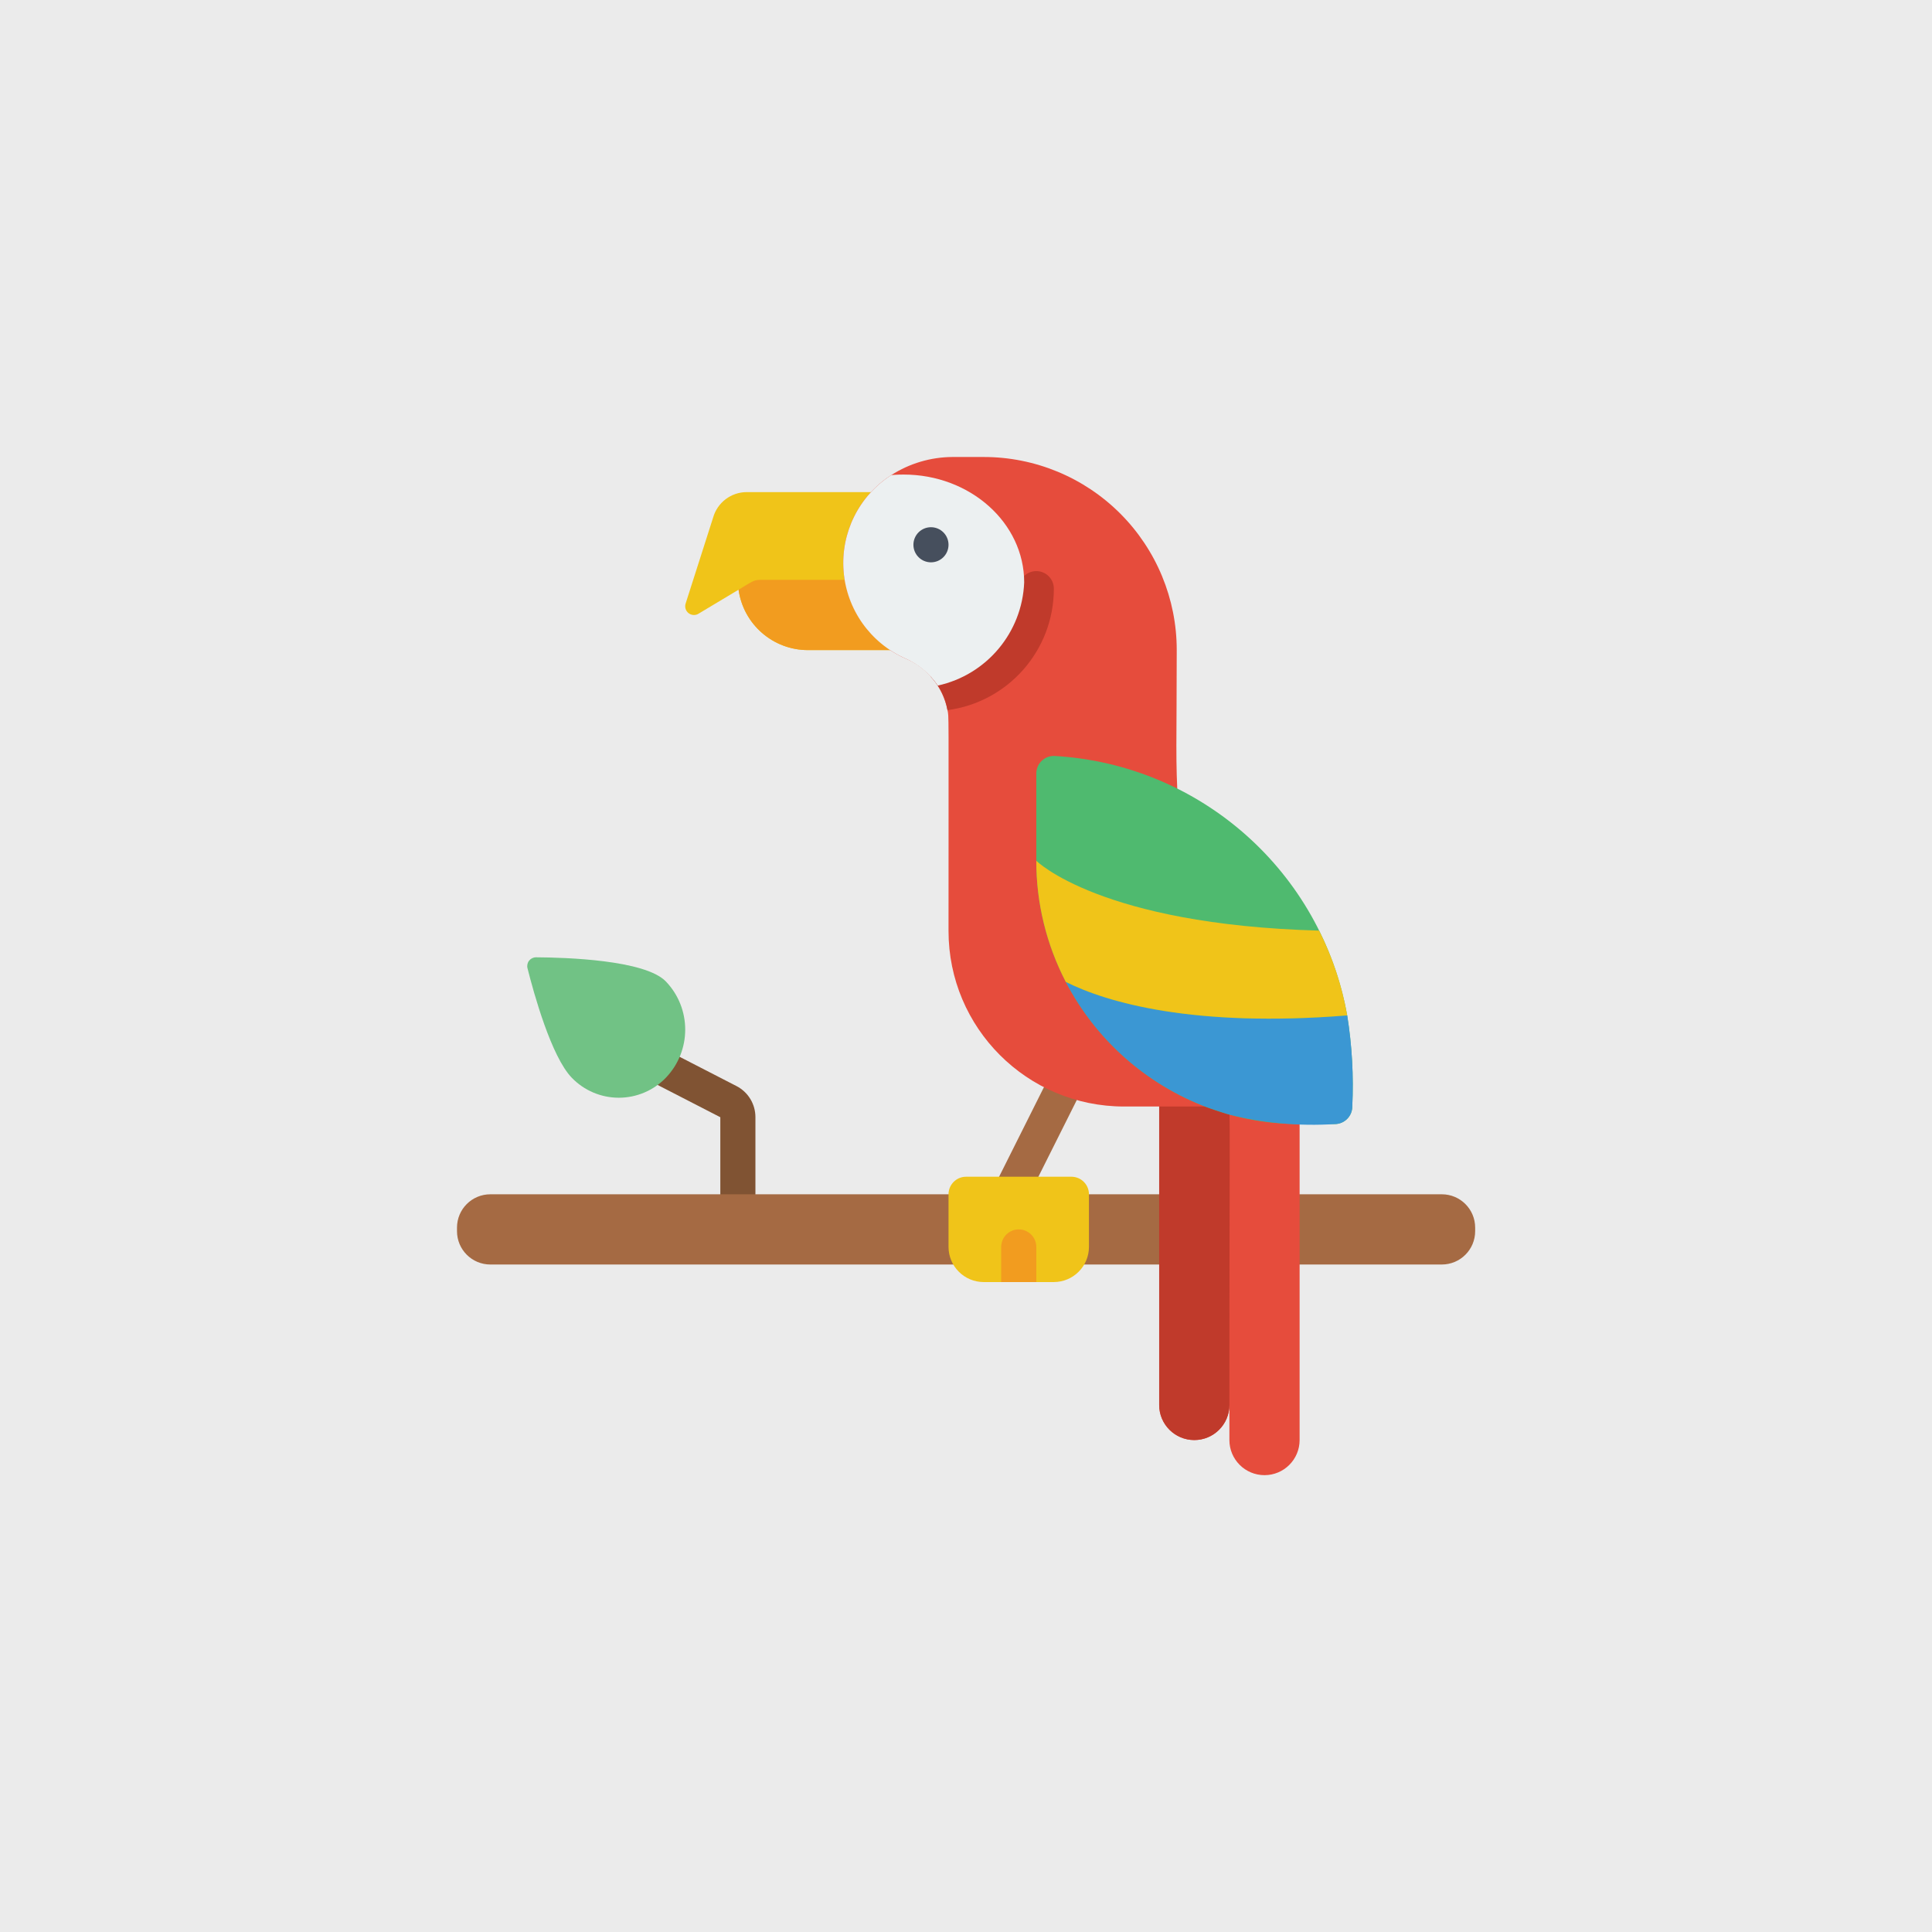 <?xml version="1.0" encoding="UTF-8" standalone="no"?>
<!DOCTYPE svg PUBLIC "-//W3C//DTD SVG 1.1//EN" "http://www.w3.org/Graphics/SVG/1.1/DTD/svg11.dtd">
<svg width="100%" height="100%" viewBox="0 0 512 512" version="1.1" xmlns="http://www.w3.org/2000/svg" xmlns:xlink="http://www.w3.org/1999/xlink" xml:space="preserve" xmlns:serif="http://www.serif.com/" style="fill-rule:evenodd;clip-rule:evenodd;stroke-linejoin:round;stroke-miterlimit:2;">
    <rect x="-1.444" y="-1.961" width="514.882" height="515.548" style="fill:rgb(235,235,235);"/>
    <g id="_026---Parrot" serif:id="026---Parrot" transform="matrix(0.527,0,0,0.527,121.109,121.109)">
        <path id="Shape" d="M141.241,379.586C136.366,379.586 132.414,375.634 132.414,370.759L132.414,332.006L100.838,315.754C97.938,314.367 96.021,311.514 95.833,308.305C95.645,305.096 97.217,302.039 99.936,300.324C102.655,298.609 106.091,298.507 108.906,300.058L140.491,316.31C146.385,319.32 150.088,325.387 150.069,332.006L150.069,370.759C150.069,375.634 146.117,379.586 141.241,379.586Z" style="fill:rgb(128,83,51);fill-rule:nonzero;"/>
        <path id="Shape1" serif:id="Shape" d="M104.995,312.188C98.803,318.589 90.279,322.203 81.373,322.203C72.467,322.203 63.942,318.589 57.75,312.188C47.457,301.594 38.674,269.895 35.452,257.077C35.118,255.752 35.417,254.346 36.262,253.272C37.107,252.197 38.402,251.575 39.768,251.586C54.625,251.666 94.499,252.893 104.995,263.698C118.014,277.24 118.014,298.646 104.995,312.188Z" style="fill:rgb(113,194,133);fill-rule:nonzero;"/>
        <path id="Shape2" serif:id="Shape" d="M208.154,17.655L145.743,17.655C137.864,17.643 130.938,22.873 128.794,30.455L114.935,73.799C114.441,75.478 114.986,77.291 116.325,78.42C117.664,79.548 119.543,79.778 121.114,79.007L141.594,66.737C144.028,84.168 158.951,97.131 176.552,97.103L218.041,97.103L208.154,17.655Z" style="fill:rgb(240,196,25);fill-rule:nonzero;"/>
        <path id="Rectangle-path" d="M512,387.512C512,378.266 504.493,370.759 495.247,370.759L16.753,370.759C7.507,370.759 0,378.266 0,387.512L0,389.316C0,398.562 7.507,406.069 16.753,406.069L495.247,406.069C504.493,406.069 512,398.562 512,389.316L512,387.512Z" style="fill:rgb(165,106,67);"/>
        <path id="Shape3" serif:id="Shape" d="M388.414,326.268C388.414,320.671 388.82,322.048 386.913,321.412C372.93,316.751 380.628,317.793 353.103,317.793L353.103,476.69C353.103,486.44 361.008,494.345 370.759,494.345C380.509,494.345 388.414,486.44 388.414,476.69L388.414,494.345C388.414,504.096 396.318,512 406.069,512C415.82,512 423.724,504.096 423.724,494.345L423.724,331.034C411.793,331.04 399.916,329.437 388.414,326.268Z" style="fill:rgb(230,76,60);fill-rule:nonzero;"/>
        <path id="Shape4" serif:id="Shape" d="M388.414,476.69C388.414,486.44 380.509,494.345 370.759,494.345C361.008,494.345 353.103,486.44 353.103,476.69L353.103,317.793C380.646,317.793 372.868,316.734 386.913,321.412C389.297,322.207 388.414,311.879 388.414,476.69Z" style="fill:rgb(192,58,43);fill-rule:nonzero;"/>
        <path id="Shape5" serif:id="Shape" d="M275.209,376.444C273.114,375.396 271.522,373.56 270.782,371.338C270.042,369.116 270.215,366.691 271.263,364.597L298.628,309.954C300.822,305.596 306.134,303.841 310.493,306.035C314.851,308.229 316.606,313.54 314.412,317.899L287.047,372.542C284.85,376.882 279.556,378.627 275.209,376.444Z" style="fill:rgb(165,106,67);fill-rule:nonzero;"/>
        <path id="Shape6" serif:id="Shape" d="M317.793,370.759L317.793,397.241C317.764,406.98 309.877,414.867 300.138,414.897L264.828,414.897C255.089,414.867 247.201,406.98 247.172,397.241L247.172,370.759C247.172,365.883 251.125,361.931 256,361.931L308.966,361.931C313.841,361.931 317.793,365.883 317.793,370.759Z" style="fill:rgb(240,196,25);fill-rule:nonzero;"/>
        <path id="Shape7" serif:id="Shape" d="M376.143,326.621L335.448,326.621C286.695,326.621 247.172,287.098 247.172,238.345C247.172,122.827 247.393,131.249 246.643,127.294C244.364,115.672 236.456,105.944 225.545,101.341C207.858,93.529 195.893,76.631 194.399,57.354C192.905,38.076 202.123,19.537 218.394,9.092C227.544,3.234 238.163,0.082 249.026,0L264.828,0C290.585,-0.014 315.292,10.212 333.506,28.425C351.719,46.639 361.945,71.346 361.931,97.103C361.931,189.793 359.106,134.833 376.143,326.621Z" style="fill:rgb(230,76,60);fill-rule:nonzero;"/>
        <path id="Shape8" serif:id="Shape" d="M300.138,66.207C300.157,97.107 277.275,123.236 246.643,127.294C245.593,120.9 242.604,114.983 238.08,110.345C249.832,110.415 261.127,105.796 269.462,97.511C277.796,89.226 282.483,77.959 282.483,66.207C282.483,61.332 286.435,57.379 291.31,57.379C296.186,57.379 300.138,61.332 300.138,66.207Z" style="fill:rgb(192,58,43);fill-rule:nonzero;"/>
        <path id="Shape9" serif:id="Shape" d="M218.041,97.103L176.552,97.103C158.951,97.131 144.028,84.168 141.594,66.737C148.074,62.852 149.23,61.793 152.188,61.793L195.001,61.793C197.426,76.259 205.777,89.057 218.041,97.103Z" style="fill:rgb(242,156,31);fill-rule:nonzero;"/>
        <path id="Shape10" serif:id="Shape" d="M291.31,397.241L291.31,414.897L273.655,414.897L273.655,397.241C273.655,392.366 277.607,388.414 282.483,388.414C287.358,388.414 291.31,392.366 291.31,397.241Z" style="fill:rgb(242,156,31);fill-rule:nonzero;"/>
        <path id="Shape11" serif:id="Shape" d="M285.219,63.029C284.239,88.198 266.389,109.531 241.788,114.935C237.733,108.99 232.111,104.285 225.545,101.341C207.858,93.529 195.893,76.631 194.399,57.354C192.905,38.076 202.123,19.537 218.394,9.092C219.277,9.092 220.495,8.828 224.574,8.828C258.03,8.828 285.219,33.103 285.219,63.029Z" style="fill:rgb(236,240,241);fill-rule:nonzero;"/>
        <circle id="Oval" cx="238.345" cy="44.138" r="8.828" style="fill:rgb(70,79,93);"/>
        <path id="Shape12" serif:id="Shape" d="M447.647,280.806C434.663,208.486 373.759,154.52 300.403,150.334C298.016,150.262 295.702,151.16 293.989,152.824C292.276,154.487 291.309,156.774 291.31,159.161L291.31,203.034C291.354,276.146 350.612,335.404 423.724,335.448L441.379,335.448C446.255,335.448 450.207,331.496 450.207,326.621C450.937,311.302 450.079,295.948 447.647,280.806Z" style="fill:rgb(79,186,111);fill-rule:nonzero;"/>
        <path id="Shape13" serif:id="Shape" d="M450.207,326.621C450.207,331.496 446.255,335.448 441.379,335.448C423.584,336.592 405.719,334.984 388.414,330.681C388.173,330.608 387.937,330.519 387.708,330.417C387.435,330.4 387.167,330.341 386.913,330.24L377.114,326.974C346.504,315.418 321.233,292.975 306.141,263.945C326.886,274.361 370.582,286.985 447.647,280.806C450.082,295.948 450.94,311.302 450.207,326.621Z" style="fill:rgb(59,151,211);fill-rule:nonzero;"/>
        <path id="Shape14" serif:id="Shape" d="M447.647,280.806C370.582,286.985 326.886,274.361 306.141,263.945C296.373,245.129 291.286,224.235 291.31,203.034C291.31,203.034 323.443,235.167 433.523,238.168C440.311,251.605 445.071,265.973 447.647,280.806Z" style="fill:rgb(240,196,25);fill-rule:nonzero;"/>
    </g>
</svg>
